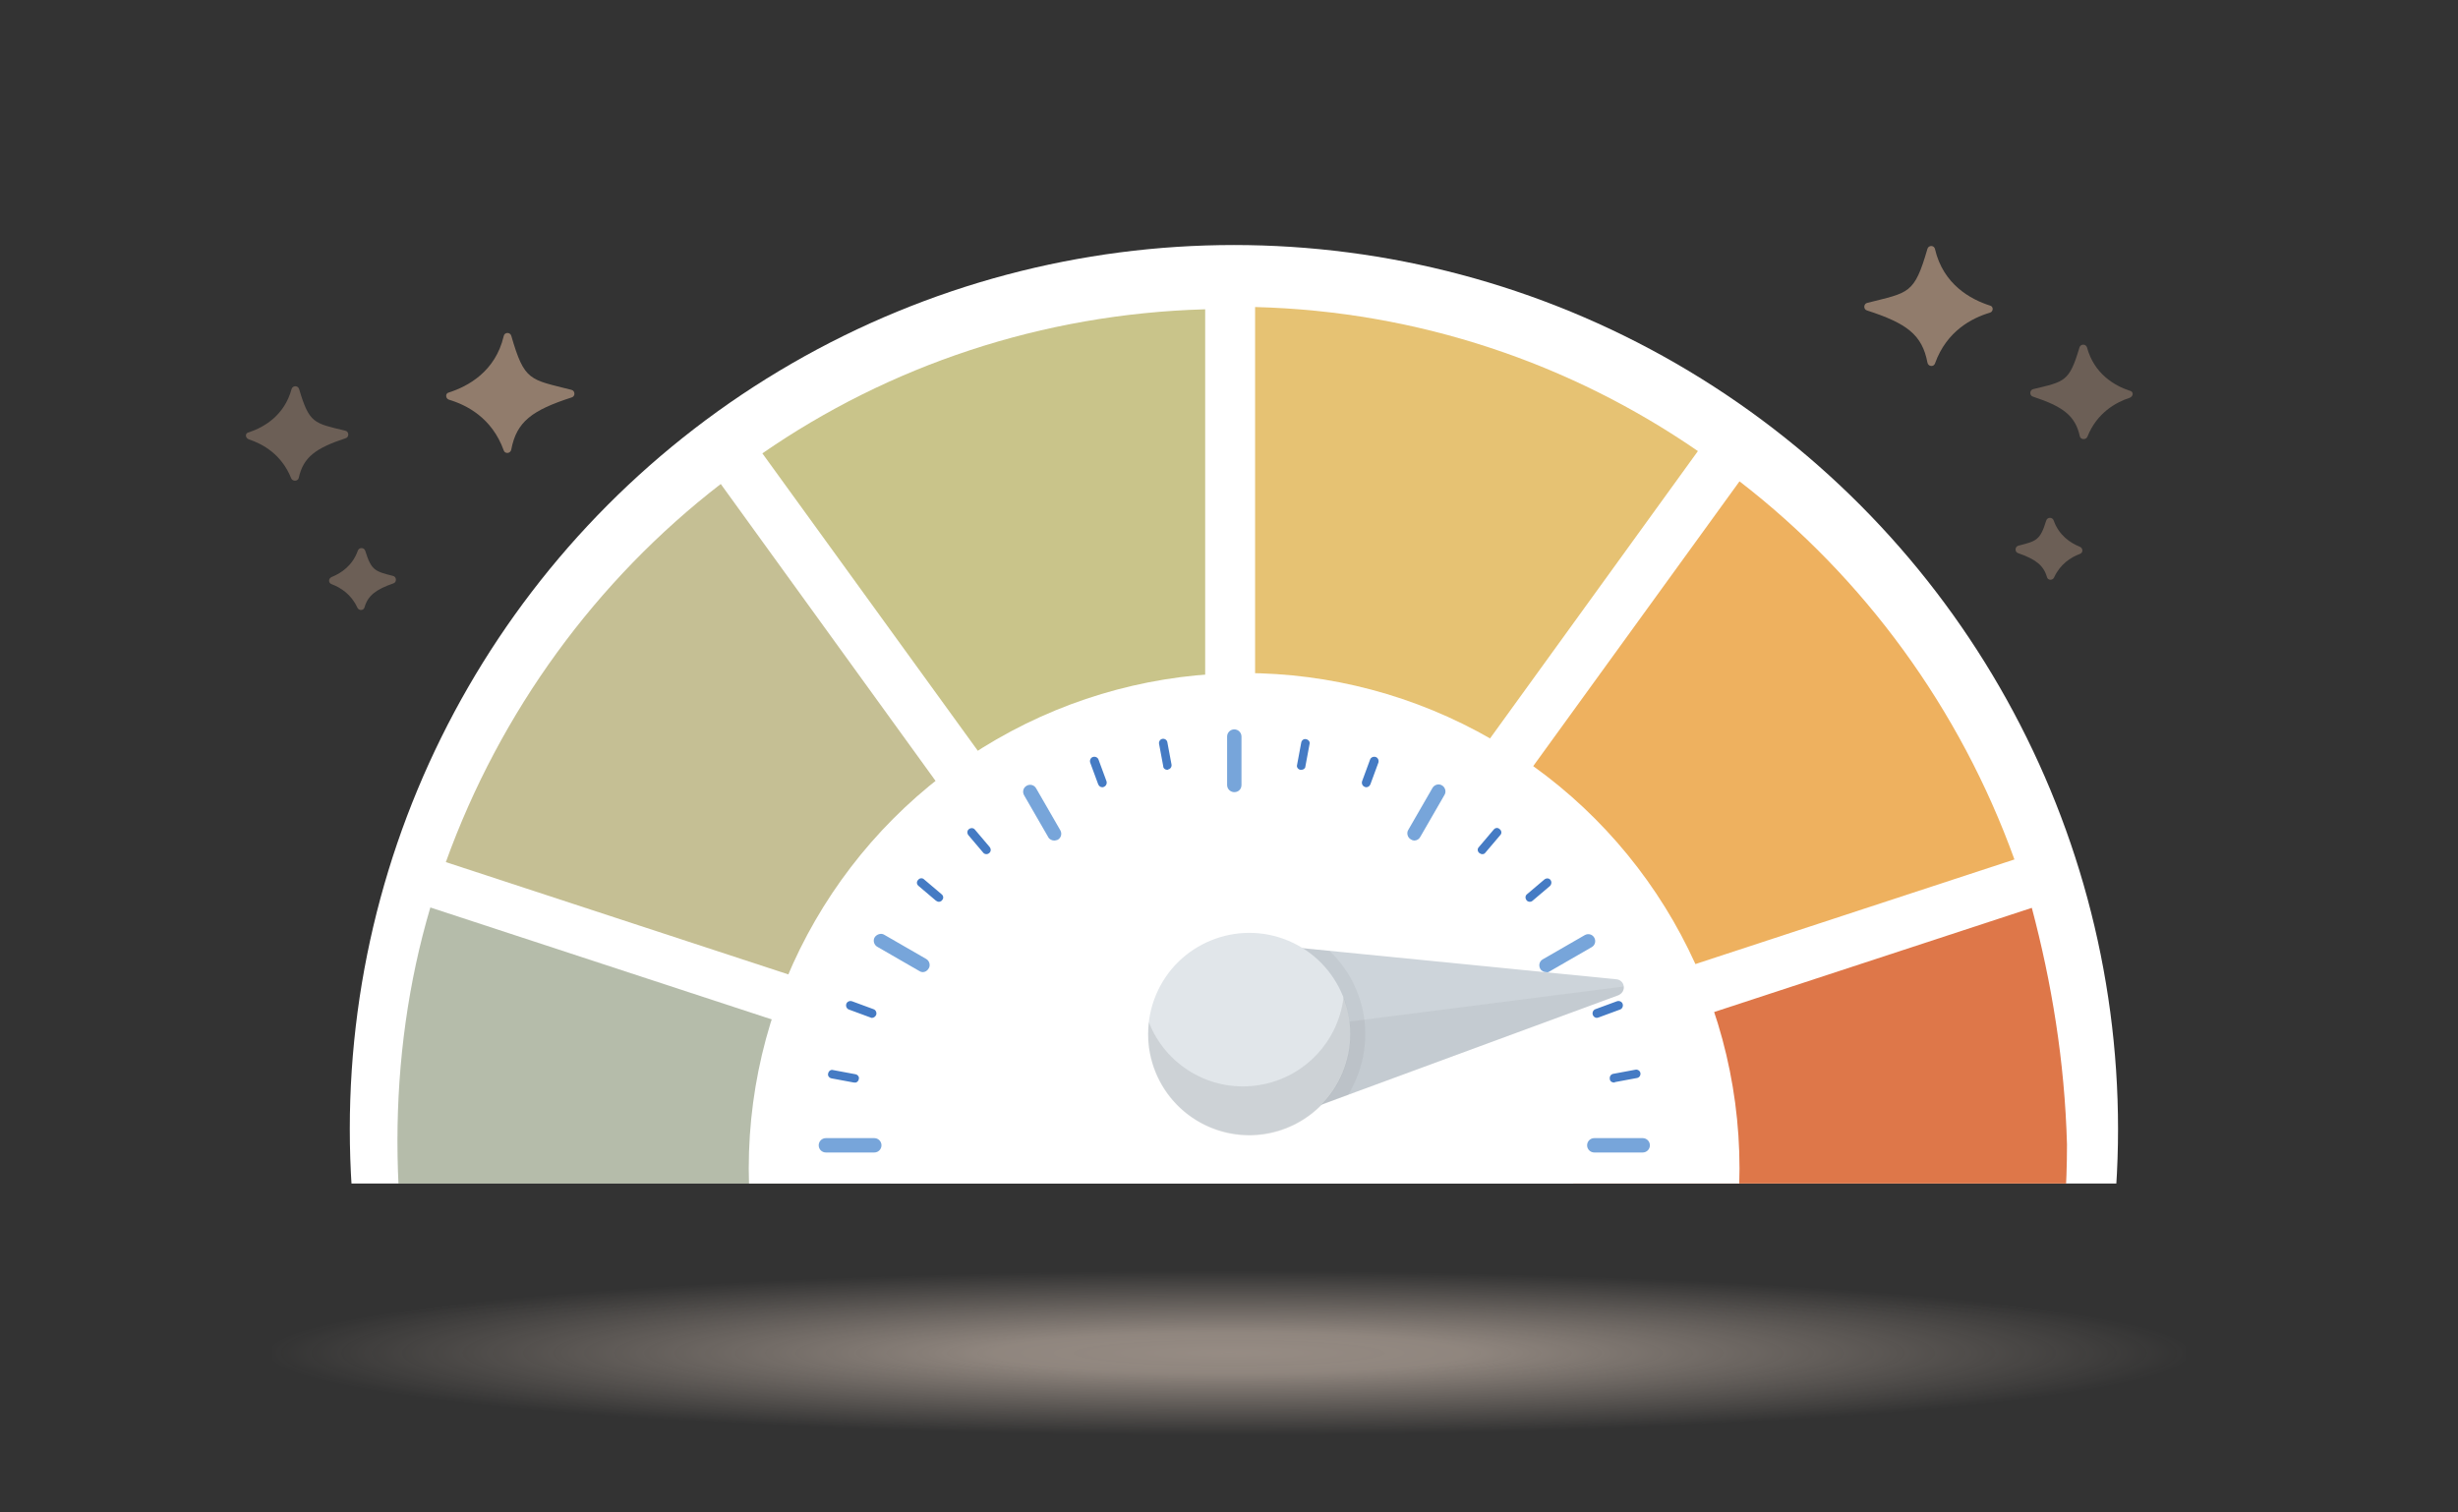 <?xml version="1.0" encoding="utf-8"?>
<!-- Generator: Adobe Illustrator 25.3.1, SVG Export Plug-In . SVG Version: 6.00 Build 0)  -->
<svg version="1.1" id="Layer_1" xmlns="http://www.w3.org/2000/svg" xmlns:xlink="http://www.w3.org/1999/xlink" x="0px" y="0px"
	 viewBox="0 0 650 400" style="enable-background:new 0 0 650 400;" xml:space="preserve">
<rect x="0" y="0" width="650" height="400" fill="#333333" stroke="none"/>
<style type="text/css">
	.st0{clip-path:url(#SVGID_2_);}
	.st1{fill:#FFFFFF;}
	.st2{clip-path:url(#SVGID_4_);}
	.st3{fill:#B3AC59;fill-opacity:0.7;}
	.st4{fill:#DFB350;fill-opacity:0.8;}
	.st5{fill:#9E944D;fill-opacity:0.6;}
	.st6{fill:#6C7A57;fill-opacity:0.5;}
	.st7{fill:#DE7749;}
	.st8{fill:#ECA94E;fill-opacity:0.9;}
	.st9{opacity:0.3;fill:#F1C7A7;enable-background:new    ;}
	.st10{fill:#CDD4DA;}
	.st11{opacity:5.000000e-02;fill:#1D2025;enable-background:new    ;}
	.st12{fill:#E1E6EA;}
	.st13{opacity:0.1;fill:#1D2025;enable-background:new    ;}
	.st14{fill:#457BC4;}
	.st15{fill:#77A5DA;}
	.st16{opacity:0.5;fill:#F1C7A7;enable-background:new    ;}
	.st17{opacity:0.5;}
	.st18{fill:url(#SVGID_5_);}
</style>
<g>
	<defs>
		<rect id="SVGID_1_" x="40" y="29" width="570.6" height="284"/>
	</defs>
	<clipPath id="SVGID_2_">
		<use xlink:href="#SVGID_1_"  style="overflow:visible;"/>
	</clipPath>
	<g class="st0">
		<circle class="st1" cx="326.3" cy="298.6" r="233.8"/>
		<g>
			<defs>
				<rect id="SVGID_3_" x="56.3" y="65" width="518" height="248"/>
			</defs>
			<clipPath id="SVGID_4_">
				<use xlink:href="#SVGID_3_"  style="overflow:visible;"/>
			</clipPath>
			<g class="st2">
				<path class="st3" d="M318.7,211.8v-130c-43.3,1.2-83.7,15-117.1,38.1l76.2,105.2C289.8,217.6,303.7,212.9,318.7,211.8z"/>
				<path class="st4" d="M449,119.3c-33.5-23.1-73.8-37-117.1-38.1v130c15,1.2,28.8,5.8,41,13.3L449,119.3z"/>
				<path class="st5" d="M266.7,233.2L190.6,128c-32.9,25.4-58.3,60.1-72.7,100l123.5,40.5C247.1,254.5,255.8,242.4,266.7,233.2z"/>
				<path class="st6" d="M235,301.9c0-7.5,1.2-14.4,2.3-21.4l-123.5-40.5c-5.8,19.6-8.7,40.5-8.7,61.8c0,21.4,2.9,42.2,8.7,61.8
					l123.5-40.5C235.6,317,235,309.5,235,301.9z"/>
				<path class="st7" d="M537.3,240.1l-123.5,40.5c1.7,6.9,2.9,14.4,2.9,22c0,7.5-1.2,14.4-2.3,21.4l123.5,40.5
					c5.8-19.7,8.7-40.5,8.7-61.8C546,280.6,542.5,259.7,537.3,240.1z"/>
				<path class="st8" d="M409.2,267.8l123.5-40.5c-14.4-39.9-39.8-74.6-72.7-100l-76.2,105.2C394.8,242.4,403.5,254,409.2,267.8z"/>
				<path class="st9" d="M563.2,105.2c-3.7,1.2-8.7,4-11.2,10.3c-0.4,0.9-1.8,0.8-2-0.1c-1.2-5.5-4.5-7.9-12.4-10.5
					c-1-0.3-0.9-1.8,0.1-2c8.3-2,9.5-1.9,12.2-11c0.3-1,1.7-1,2,0c1.9,7,7.3,10.1,11.2,11.4C564.3,103.5,564.2,104.8,563.2,105.2
					L563.2,105.2z"/>
				<path class="st9" d="M550,146.5c-2.4,0.9-5.2,2.7-6.8,6.2c-0.4,0.9-1.7,0.8-1.9-0.1c-0.9-3.1-3-4.7-7.6-6.3
					c-1-0.3-0.9-1.8,0.1-2c4.7-1.2,5.7-1.4,7.3-6.6c0.3-1,1.7-1,2,0c1.4,3.9,4.4,5.9,6.9,6.9C550.9,145,550.9,146.2,550,146.5
					L550,146.5z"/>
				<circle class="st1" cx="329" cy="309" r="131"/>
				<path class="st10" d="M342.5,294.7l85.5-31.5c0.9-0.4,1.5-1.3,1.4-2.3c-0.1-1-0.9-1.8-1.9-1.9l-90.7-9c-0.7-0.1-1.3,0.2-1.8,0.6
					c-0.5,0.5-0.7,1.1-0.6,1.8l5.2,40.6c0.1,0.6,0.4,1.2,1,1.6C341.2,294.8,341.9,294.9,342.5,294.7z"/>
				<path class="st11" d="M340.6,294.5c0.6,0.3,1.3,0.4,1.9,0.2l85.5-31.5c0.9-0.4,1.5-1.3,1.4-2.3L337,272.7l2.6,20.3
					C339.7,293.6,340,294.2,340.6,294.5z"/>
				<path class="st11" d="M335,250.6c-0.5,0.5-0.7,1.1-0.6,1.8l5.2,40.6c0.1,0.6,0.4,1.2,1,1.6c0.6,0.3,1.3,0.4,1.9,0.2l14-5.2
					c3.5-5.8,5.2-12.7,4.3-19.9c-0.9-7.2-4.3-13.5-9.2-18.2l-14.8-1.5C336.1,249.9,335.4,250.1,335,250.6L335,250.6z"/>
				<path class="st12" d="M305.7,263.1c-5.7,13.6,0.7,29.3,14.3,35c13.6,5.7,29.3-0.7,35-14.3c5.7-13.6-0.7-29.3-14.3-35
					C327.1,243.1,311.4,249.5,305.7,263.1z"/>
				<path class="st13" d="M356.9,270.1c-0.3-2.2-0.8-4.4-1.6-6.4c-1.4,11.9-10.7,21.8-23.2,23.4c-12.4,1.6-24-5.6-28.3-16.8
					c-0.2,2.1-0.3,4.3,0,6.6c1.9,14.7,15.3,25,29.9,23.2C348.4,298.2,358.8,284.8,356.9,270.1L356.9,270.1z"/>
				<path class="st14" d="M308.7,203.6c-0.6,0-1.1-0.4-1.1-1l-1.1-5.9c-0.1-0.6,0.3-1.2,0.9-1.3c0.6-0.1,1.2,0.3,1.3,0.9l1.1,5.9
					c0.1,0.6-0.3,1.2-0.9,1.3C308.8,203.6,308.8,203.6,308.7,203.6L308.7,203.6z"/>
				<path class="st14" d="M291.5,208.2c-0.5,0-0.9-0.3-1.1-0.8l-2.1-5.7c-0.2-0.6,0.1-1.3,0.7-1.5c0.6-0.2,1.3,0.1,1.5,0.7l2.1,5.7
					c0.2,0.6-0.1,1.3-0.7,1.5C291.8,208.2,291.7,208.2,291.5,208.2z"/>
				<path class="st14" d="M260.9,225.9c-0.3,0-0.7-0.1-0.9-0.4l-3.9-4.6c-0.4-0.5-0.4-1.2,0.1-1.6c0.5-0.4,1.2-0.4,1.6,0.1l3.9,4.6
					c0.4,0.5,0.4,1.2-0.1,1.6C261.4,225.8,261.1,225.9,260.9,225.9z"/>
				<path class="st14" d="M248.3,238.5c-0.3,0-0.5-0.1-0.8-0.3l-4.6-3.9c-0.5-0.4-0.6-1.1-0.1-1.6c0.4-0.5,1.1-0.6,1.6-0.1l4.6,3.9
					c0.5,0.4,0.6,1.1,0.1,1.6C249,238.3,248.6,238.5,248.3,238.5z"/>
				<path class="st14" d="M230.6,269.2c-0.1,0-0.3,0-0.4-0.1l-5.7-2.1c-0.6-0.2-0.9-0.9-0.7-1.5c0.2-0.6,0.9-0.9,1.5-0.7l5.7,2.1
					c0.6,0.2,0.9,0.9,0.7,1.5C231.5,268.9,231,269.2,230.6,269.2z"/>
				<path class="st14" d="M344.1,203.6c0,0-0.1,0-0.2,0c-0.6-0.1-1.1-0.7-0.9-1.3l1.1-5.9c0.1-0.6,0.7-1.1,1.3-0.9
					c0.6,0.1,1.1,0.7,0.9,1.3l-1.1,5.9C345.2,203.2,344.7,203.6,344.1,203.6L344.1,203.6z"/>
				<path class="st14" d="M361.3,208.2c-0.1,0-0.3,0-0.4-0.1c-0.6-0.2-0.9-0.9-0.7-1.5l2.1-5.7c0.2-0.6,0.9-0.9,1.5-0.7
					c0.6,0.2,0.9,0.9,0.7,1.5l-2.1,5.7C362.2,207.9,361.8,208.2,361.3,208.2z"/>
				<path class="st14" d="M392,225.9c-0.3,0-0.5-0.1-0.8-0.3c-0.5-0.4-0.6-1.1-0.1-1.6l3.9-4.6c0.4-0.5,1.1-0.6,1.6-0.1
					c0.5,0.4,0.6,1.1,0.1,1.6l-3.9,4.6C392.6,225.8,392.3,225.9,392,225.9z"/>
				<path class="st14" d="M404.6,238.5c-0.3,0-0.7-0.1-0.9-0.4c-0.4-0.5-0.4-1.2,0.1-1.6l4.6-3.9c0.5-0.4,1.2-0.4,1.6,0.1
					c0.4,0.5,0.3,1.2-0.1,1.6l-4.6,3.9C405.1,238.4,404.8,238.5,404.6,238.5z"/>
				<path class="st14" d="M422.3,269.2c-0.5,0-0.9-0.3-1.1-0.8c-0.2-0.6,0.1-1.3,0.7-1.5l5.7-2.1c0.6-0.2,1.3,0.1,1.5,0.7
					c0.2,0.6-0.1,1.3-0.7,1.5l-5.7,2.1C422.5,269.1,422.4,269.2,422.3,269.2z"/>
				<path class="st14" d="M426.8,286.3c-0.6,0-1.1-0.4-1.1-1c-0.1-0.6,0.3-1.2,0.9-1.3l5.9-1.1c0.6-0.1,1.2,0.3,1.3,0.9
					c0.1,0.6-0.3,1.2-0.9,1.3l-5.9,1.1C427.1,286.3,426.9,286.3,426.8,286.3L426.8,286.3z"/>
				<path class="st14" d="M226,286.3c0,0-0.1,0-0.2,0l-5.9-1.1c-0.6-0.1-1.1-0.7-0.9-1.3c0.1-0.6,0.7-1.1,1.3-0.9l5.9,1.1
					c0.6,0.1,1.1,0.7,0.9,1.3C227,286,226.5,286.4,226,286.3L226,286.3z"/>
				<path class="st15" d="M326.4,209.5c-1,0-1.9-0.8-1.9-1.9v-12.8c0-1,0.8-1.9,1.9-1.9c1,0,1.9,0.8,1.9,1.9v12.8
					C328.3,208.7,327.5,209.5,326.4,209.5z"/>
				<path class="st15" d="M374,222.3c-0.3,0-0.6-0.1-0.9-0.3c-0.9-0.5-1.2-1.7-0.7-2.5l6.4-11.1c0.5-0.9,1.7-1.2,2.5-0.7
					c0.9,0.5,1.2,1.7,0.7,2.5l-6.4,11.1C375.3,221.9,374.7,222.3,374,222.3L374,222.3z"/>
				<path class="st15" d="M408.9,257.1c-0.6,0-1.3-0.3-1.6-0.9c-0.5-0.9-0.2-2,0.7-2.5l11.1-6.4c0.9-0.5,2-0.2,2.5,0.7
					c0.5,0.9,0.2,2-0.7,2.5l-11.1,6.4C409.5,257.1,409.2,257.2,408.9,257.1L408.9,257.1z"/>
				<path class="st15" d="M434.4,304.8h-12.8c-1,0-1.9-0.8-1.9-1.9c0-1,0.8-1.9,1.9-1.9h12.8c1,0,1.9,0.8,1.9,1.9
					C436.3,303.9,435.5,304.8,434.4,304.8z"/>
				<path class="st15" d="M278.8,222.3c-0.6,0-1.3-0.3-1.6-0.9l-6.4-11.1c-0.5-0.9-0.2-2,0.7-2.5c0.9-0.5,2-0.2,2.5,0.7l6.4,11.1
					c0.5,0.9,0.2,2-0.7,2.5C279.4,222.2,279.1,222.3,278.8,222.3L278.8,222.3z"/>
				<path class="st15" d="M244,257.1c-0.3,0-0.6-0.1-0.9-0.3l-11.1-6.4c-0.9-0.5-1.2-1.7-0.7-2.5s1.7-1.2,2.5-0.7l11.1,6.4
					c0.9,0.5,1.2,1.7,0.7,2.5C245.2,256.8,244.6,257.1,244,257.1L244,257.1z"/>
				<path class="st15" d="M231.2,304.8h-12.8c-1,0-1.9-0.8-1.9-1.9c0-1,0.8-1.9,1.9-1.9h12.8c1,0,1.9,0.8,1.9,1.9
					C233.1,303.9,232.3,304.8,231.2,304.8z"/>
			</g>
		</g>
		<path class="st16" d="M118.7,105.7c4.7,1.4,11.4,4.8,14.5,13.4c0.3,1,1.8,0.9,2-0.2c1.4-7.4,5.5-10.4,16-13.8c1-0.3,0.9-1.8-0.1-2
			c-11-2.8-12.4-2.2-15.9-14.3c-0.3-1-1.8-1-2,0.1c-2.2,9.4-9.5,13.3-14.5,14.9C117.7,104,117.8,105.4,118.7,105.7L118.7,105.7z"/>
		<path class="st9" d="M87.7,154.5c2.4,0.9,5.2,2.7,6.8,6.2c0.4,0.9,1.7,0.8,1.9-0.1c0.9-3.1,3-4.7,7.6-6.3c1-0.3,0.9-1.8-0.1-2
			c-4.7-1.2-5.7-1.4-7.3-6.6c-0.3-1-1.7-1-2,0c-1.4,3.9-4.4,5.9-6.9,6.9C86.8,153,86.8,154.2,87.7,154.5L87.7,154.5z"/>
		<path class="st9" d="M65.8,116.2c3.7,1.2,8.7,4,11.2,10.3c0.4,0.9,1.8,0.8,2-0.1c1.2-5.5,4.5-7.9,12.4-10.5c1-0.3,0.9-1.8-0.1-2
			c-8.3-2-9.5-1.9-12.2-11c-0.3-1-1.7-1-2,0c-1.9,7-7.3,10.1-11.2,11.4C64.7,114.5,64.8,115.8,65.8,116.2L65.8,116.2z"/>
	</g>
</g>
<g class="st17">
	
		<radialGradient id="SVGID_5_" cx="37.178" cy="620.783" r="1" gradientTransform="matrix(1.329636e-15 21.715 253 -1.549178e-14 -156733.125 -449.579)" gradientUnits="userSpaceOnUse">
		<stop  offset="0" style="stop-color:#F8E3D3"/>
		<stop  offset="0.248" style="stop-color:#F8E3D3;stop-opacity:0.937"/>
		<stop  offset="1" style="stop-color:#F8E3D3;stop-opacity:0"/>
	</radialGradient>
	<rect x="72" y="336" class="st18" width="506" height="43.4"/>
</g>
<path class="st16" d="M526.2,82.7c-4.7,1.4-11.4,4.8-14.5,13.4c-0.3,1-1.8,0.9-2-0.2c-1.4-7.4-5.5-10.4-16-13.8
	c-1-0.3-0.9-1.8,0.1-2c11-2.8,12.4-2.2,15.9-14.3c0.3-1,1.8-1,2,0.1c2.2,9.4,9.5,13.3,14.5,14.9C527.2,81,527.2,82.4,526.2,82.7
	L526.2,82.7z"/>
</svg>
